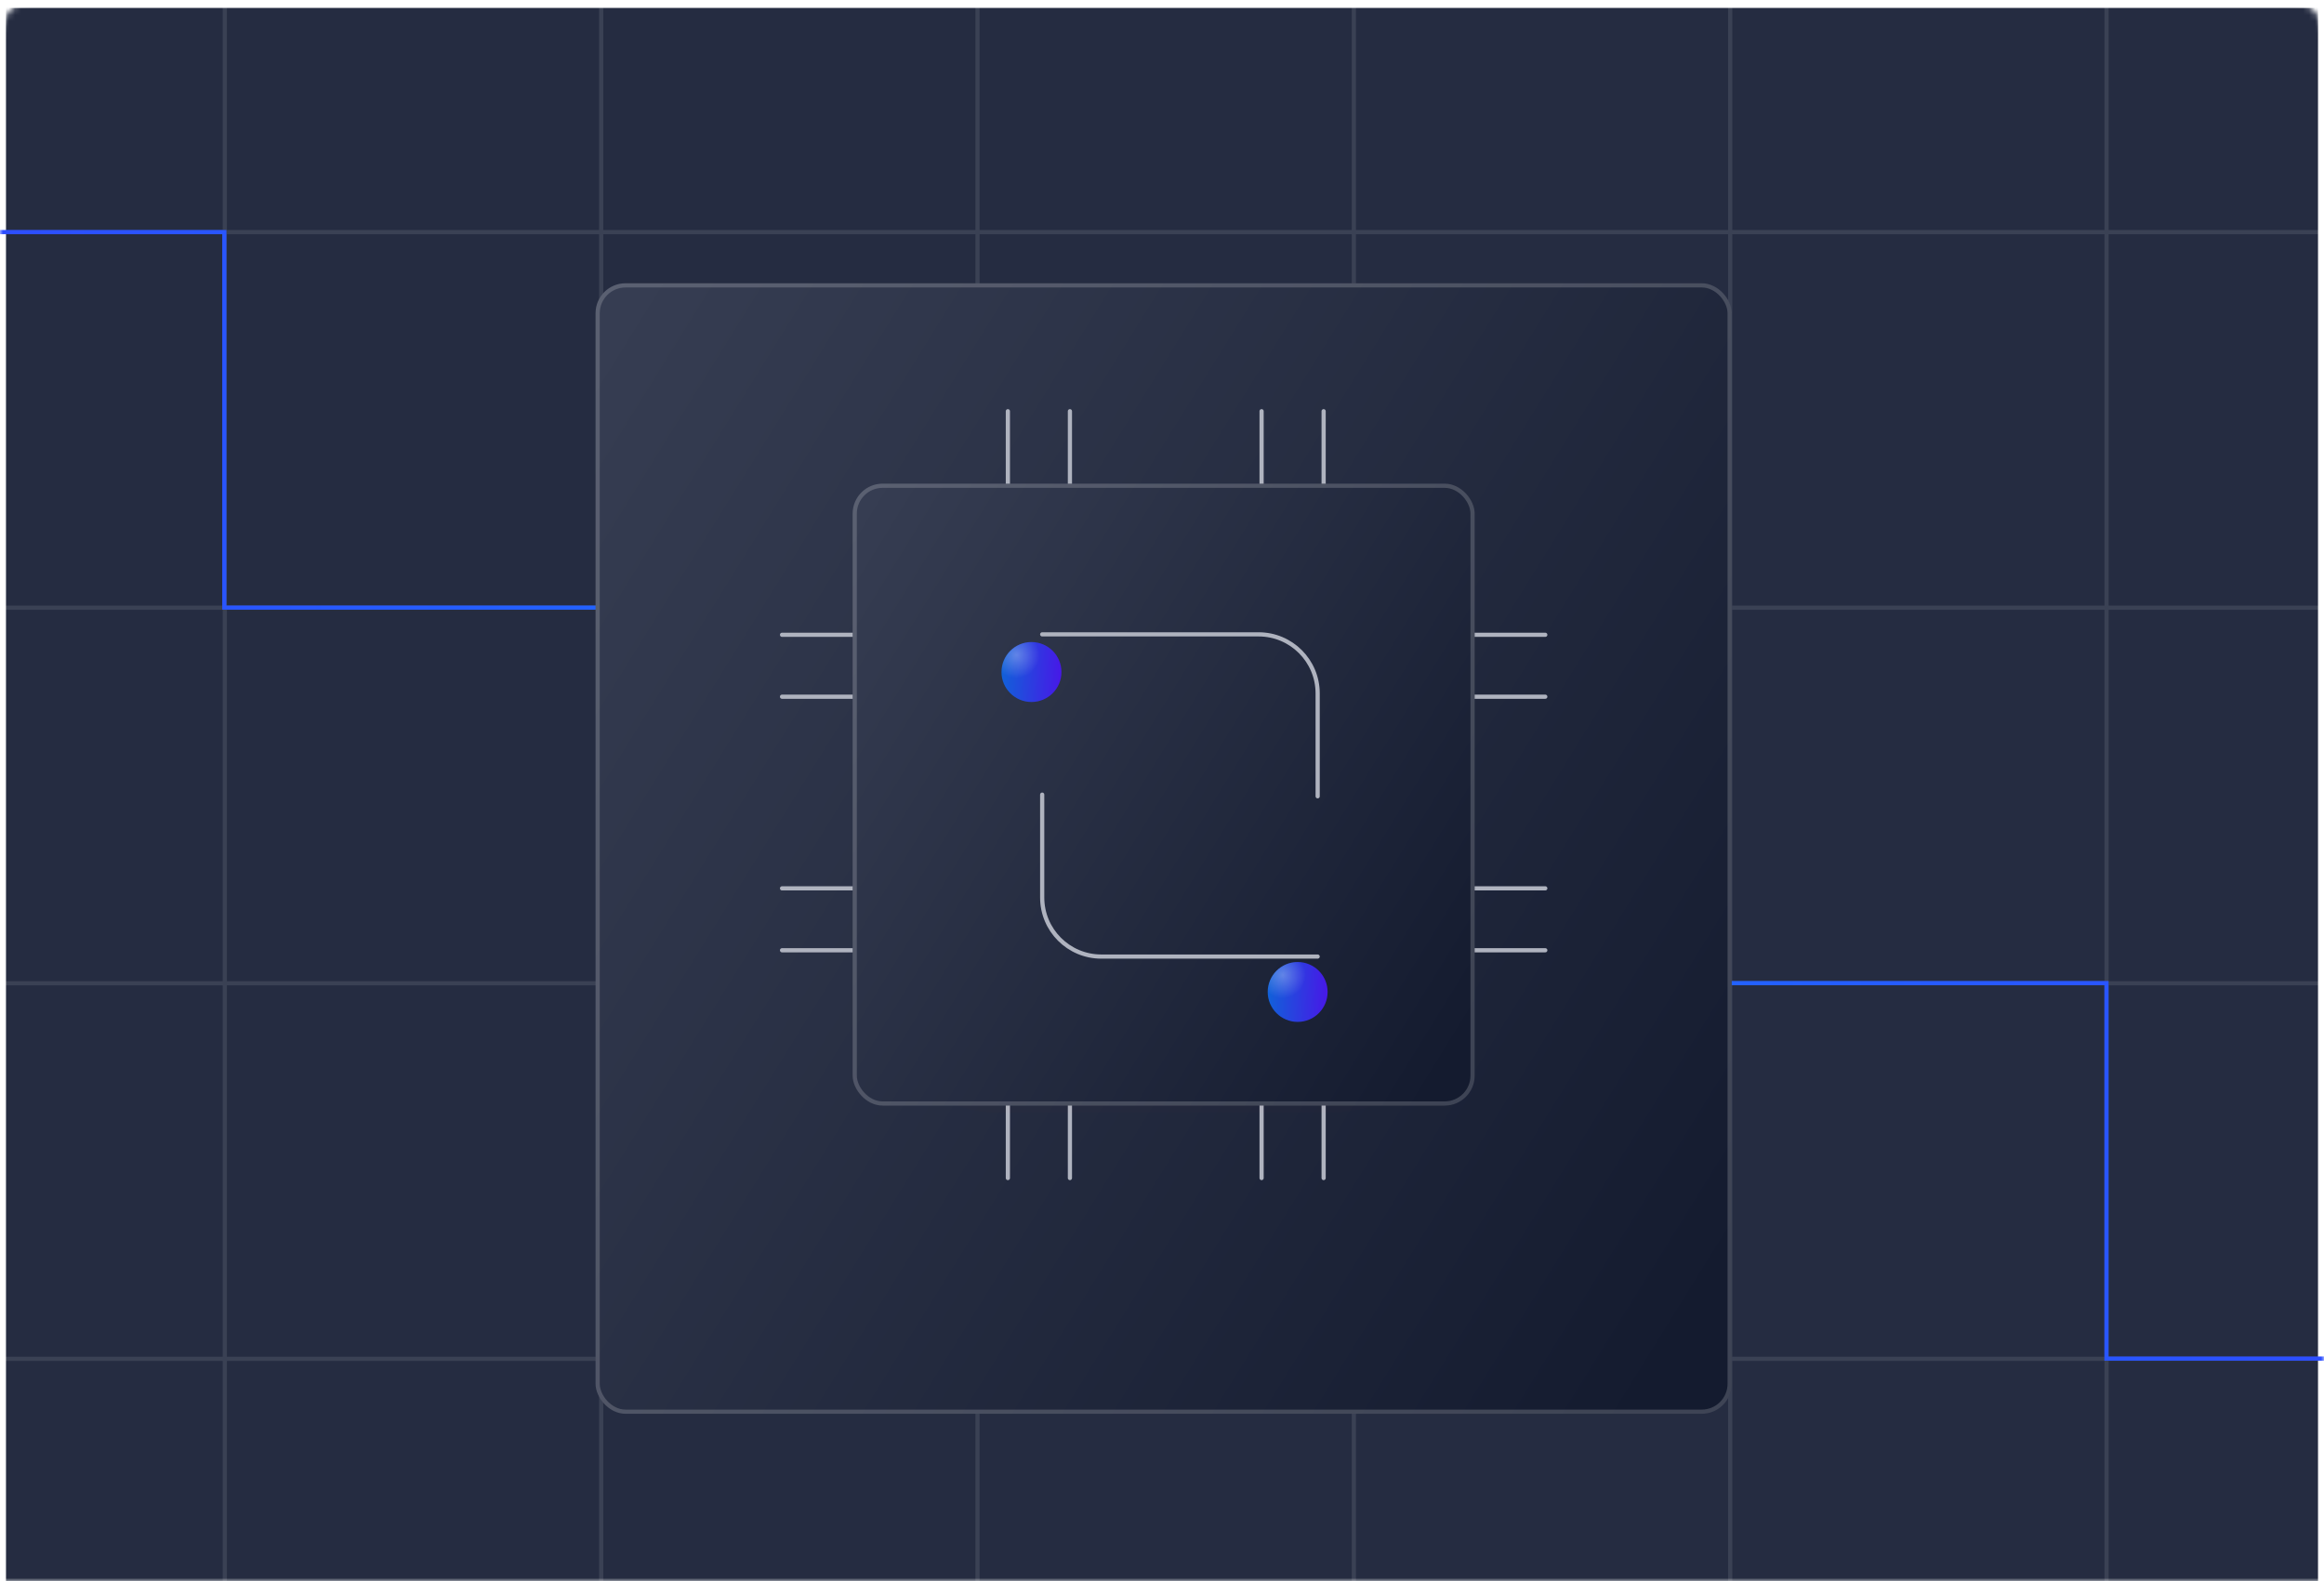 <svg width="388" height="264" viewBox="0 0 388 264" fill="none" xmlns="http://www.w3.org/2000/svg">
<mask id="mask0_5520_13493" style="mask-type:alpha" maskUnits="userSpaceOnUse" x="0" y="0" width="388" height="264">
<path d="M0 6C0 2.686 2.686 0 6 0H382C385.314 0 388 2.686 388 6V264H0V6Z" fill="#E7FFFD"/>
</mask>
<g mask="url(#mask0_5520_13493)">
<path d="M1 1.323H387V281.323H1V1.323Z" fill="#252C41"/>
<g opacity="0.1">
<line x1="-221.894" y1="226.899" x2="493.585" y2="226.899" stroke="white" stroke-width="0.7"/>
<line x1="-221.894" y1="38.757" x2="493.585" y2="38.757" stroke="white" stroke-width="0.7"/>
<line x1="-221.894" y1="101.471" x2="493.585" y2="101.471" stroke="white" stroke-width="0.7"/>
<line x1="-221.894" y1="164.185" x2="493.585" y2="164.185" stroke="white" stroke-width="0.7"/>
<line x1="100.365" y1="-157.866" x2="100.365" y2="547.371" stroke="white" stroke-width="0.7"/>
<line x1="351.696" y1="-157.866" x2="351.696" y2="547.371" stroke="white" stroke-width="0.7"/>
<line x1="37.531" y1="-157.866" x2="37.531" y2="547.371" stroke="white" stroke-width="0.7"/>
<line x1="288.863" y1="-157.866" x2="288.862" y2="547.371" stroke="white" stroke-width="0.7"/>
<line x1="226.03" y1="-157.866" x2="226.03" y2="547.371" stroke="white" stroke-width="0.7"/>
<line x1="163.196" y1="-157.866" x2="163.196" y2="547.371" stroke="white" stroke-width="0.7"/>
</g>
<path d="M493.203 226.856L351.683 226.856L351.683 164.157L269.446 164.157" stroke="url(#paint0_linear_5520_13493)" stroke-width="0.7"/>
<path d="M-104.067 38.753L37.454 38.753L37.454 101.452L119.691 101.452" stroke="url(#paint1_linear_5520_13493)" stroke-width="0.7"/>
<g filter="url(#filter0_d_5520_13493)">
<rect x="99.432" y="38.3" width="189.689" height="188.772" rx="5" fill="url(#paint2_linear_5520_13493)"/>
<rect x="99.782" y="38.65" width="188.989" height="188.072" rx="4.65" stroke="white" stroke-opacity="0.18" stroke-width="0.7"/>
</g>
<line x1="168.268" y1="68.663" x2="168.268" y2="196.708" stroke="#AFB3BF" stroke-width="0.7" stroke-linecap="round"/>
<line x1="178.627" y1="68.663" x2="178.627" y2="196.708" stroke="#AFB3BF" stroke-width="0.7" stroke-linecap="round"/>
<line x1="210.627" y1="68.663" x2="210.627" y2="196.708" stroke="#AFB3BF" stroke-width="0.7" stroke-linecap="round"/>
<line x1="220.985" y1="68.663" x2="220.985" y2="196.708" stroke="#AFB3BF" stroke-width="0.7" stroke-linecap="round"/>
<line x1="130.563" y1="158.675" x2="257.99" y2="158.675" stroke="#AFB3BF" stroke-width="0.7" stroke-linecap="round"/>
<line x1="130.563" y1="148.336" x2="257.99" y2="148.336" stroke="#AFB3BF" stroke-width="0.7" stroke-linecap="round"/>
<line x1="130.563" y1="116.336" x2="257.99" y2="116.336" stroke="#AFB3BF" stroke-width="0.7" stroke-linecap="round"/>
<line x1="130.563" y1="105.996" x2="257.99" y2="105.997" stroke="#AFB3BF" stroke-width="0.7" stroke-linecap="round"/>
<g filter="url(#filter1_dd_5520_13493)">
<rect x="144.773" y="83.183" width="99.006" height="99.006" rx="21.527" fill="#FF0000" fill-opacity="0.01" shape-rendering="crispEdges"/>
</g>
<rect opacity="0.9" x="146.743" y="86.298" width="95.067" height="92.777" rx="12.816" fill="url(#paint3_linear_5520_13493)"/>
<g filter="url(#filter2_d_5520_13493)">
<rect x="148.773" y="85.332" width="92.22" height="94.564" rx="5" fill="#FF0000" fill-opacity="0.02" shape-rendering="crispEdges"/>
<rect x="149.123" y="85.683" width="91.52" height="93.864" rx="4.65" stroke="white" stroke-opacity="0.18" stroke-width="0.7" shape-rendering="crispEdges"/>
</g>
<rect x="142.352" y="80.761" width="103.849" height="103.849" rx="5" fill="url(#paint4_linear_5520_13493)"/>
<rect x="142.702" y="81.112" width="103.149" height="103.149" rx="4.65" stroke="white" stroke-opacity="0.18" stroke-width="0.7"/>
<path d="M173.998 105.924H210.129C215.574 105.924 219.988 110.338 219.988 115.783V132.964" stroke="#AFB3BF" stroke-width="0.7" stroke-linecap="round"/>
<path d="M219.988 159.726H183.857C178.412 159.726 173.998 155.312 173.998 149.867V132.686" stroke="#AFB3BF" stroke-width="0.7" stroke-linecap="round"/>
<g filter="url(#filter3_dii_5520_13493)">
<circle cx="172.209" cy="106.214" r="5.007" fill="url(#paint5_linear_5520_13493)"/>
<circle cx="172.209" cy="106.214" r="5.007" fill="url(#paint6_radial_5520_13493)" fill-opacity="0.3"/>
</g>
<g filter="url(#filter4_dii_5520_13493)">
<circle cx="216.647" cy="159.637" r="5" fill="url(#paint7_linear_5520_13493)"/>
<circle cx="216.647" cy="159.637" r="5" fill="url(#paint8_radial_5520_13493)" fill-opacity="0.3"/>
</g>
</g>
<defs>
<filter id="filter0_d_5520_13493" x="79.432" y="27.3" width="229.689" height="228.772" filterUnits="userSpaceOnUse" color-interpolation-filters="sRGB">
<feFlood flood-opacity="0" result="BackgroundImageFix"/>
<feColorMatrix in="SourceAlpha" type="matrix" values="0 0 0 0 0 0 0 0 0 0 0 0 0 0 0 0 0 0 127 0" result="hardAlpha"/>
<feOffset dy="9"/>
<feGaussianBlur stdDeviation="10"/>
<feComposite in2="hardAlpha" operator="out"/>
<feColorMatrix type="matrix" values="0 0 0 0 0.006 0 0 0 0 0.006 0 0 0 0 0.084 0 0 0 0.32 0"/>
<feBlend mode="normal" in2="BackgroundImageFix" result="effect1_dropShadow_5520_13493"/>
<feBlend mode="normal" in="SourceGraphic" in2="effect1_dropShadow_5520_13493" result="shape"/>
</filter>
<filter id="filter1_dd_5520_13493" x="120.855" y="65.244" width="146.843" height="146.843" filterUnits="userSpaceOnUse" color-interpolation-filters="sRGB">
<feFlood flood-opacity="0" result="BackgroundImageFix"/>
<feColorMatrix in="SourceAlpha" type="matrix" values="0 0 0 0 0 0 0 0 0 0 0 0 0 0 0 0 0 0 127 0" result="hardAlpha"/>
<feOffset dy="5.98"/>
<feGaussianBlur stdDeviation="11.959"/>
<feComposite in2="hardAlpha" operator="out"/>
<feColorMatrix type="matrix" values="0 0 0 0 0 0 0 0 0 0 0 0 0 0 0 0 0 0 0.2 0"/>
<feBlend mode="normal" in2="BackgroundImageFix" result="effect1_dropShadow_5520_13493"/>
<feColorMatrix in="SourceAlpha" type="matrix" values="0 0 0 0 0 0 0 0 0 0 0 0 0 0 0 0 0 0 127 0" result="hardAlpha"/>
<feOffset dy="-2.392"/>
<feGaussianBlur stdDeviation="2.99"/>
<feComposite in2="hardAlpha" operator="out"/>
<feColorMatrix type="matrix" values="0 0 0 0 0 0 0 0 0 0 0 0 0 0 0 0 0 0 0.07 0"/>
<feBlend mode="normal" in2="effect1_dropShadow_5520_13493" result="effect2_dropShadow_5520_13493"/>
<feBlend mode="normal" in="SourceGraphic" in2="effect2_dropShadow_5520_13493" result="shape"/>
</filter>
<filter id="filter2_d_5520_13493" x="114.773" y="55.333" width="160.22" height="162.564" filterUnits="userSpaceOnUse" color-interpolation-filters="sRGB">
<feFlood flood-opacity="0" result="BackgroundImageFix"/>
<feColorMatrix in="SourceAlpha" type="matrix" values="0 0 0 0 0 0 0 0 0 0 0 0 0 0 0 0 0 0 127 0" result="hardAlpha"/>
<feOffset dy="4"/>
<feGaussianBlur stdDeviation="17"/>
<feComposite in2="hardAlpha" operator="out"/>
<feColorMatrix type="matrix" values="0 0 0 0 0 0 0 0 0 0 0 0 0 0 0 0 0 0 0.45 0"/>
<feBlend mode="normal" in2="BackgroundImageFix" result="effect1_dropShadow_5520_13493"/>
<feBlend mode="normal" in="SourceGraphic" in2="effect1_dropShadow_5520_13493" result="shape"/>
</filter>
<filter id="filter3_dii_5520_13493" x="155.203" y="95.208" width="34.013" height="34.013" filterUnits="userSpaceOnUse" color-interpolation-filters="sRGB">
<feFlood flood-opacity="0" result="BackgroundImageFix"/>
<feColorMatrix in="SourceAlpha" type="matrix" values="0 0 0 0 0 0 0 0 0 0 0 0 0 0 0 0 0 0 127 0" result="hardAlpha"/>
<feOffset dy="6"/>
<feGaussianBlur stdDeviation="6"/>
<feComposite in2="hardAlpha" operator="out"/>
<feColorMatrix type="matrix" values="0 0 0 0 0 0 0 0 0 0 0 0 0 0 0 0 0 0 0.34 0"/>
<feBlend mode="normal" in2="BackgroundImageFix" result="effect1_dropShadow_5520_13493"/>
<feBlend mode="normal" in="SourceGraphic" in2="effect1_dropShadow_5520_13493" result="shape"/>
<feColorMatrix in="SourceAlpha" type="matrix" values="0 0 0 0 0 0 0 0 0 0 0 0 0 0 0 0 0 0 127 0" result="hardAlpha"/>
<feOffset dy="-2"/>
<feGaussianBlur stdDeviation="3"/>
<feComposite in2="hardAlpha" operator="arithmetic" k2="-1" k3="1"/>
<feColorMatrix type="matrix" values="0 0 0 0 0 0 0 0 0 0 0 0 0 0 0 0 0 0 0.25 0"/>
<feBlend mode="normal" in2="shape" result="effect2_innerShadow_5520_13493"/>
<feColorMatrix in="SourceAlpha" type="matrix" values="0 0 0 0 0 0 0 0 0 0 0 0 0 0 0 0 0 0 127 0" result="hardAlpha"/>
<feOffset dy="2"/>
<feGaussianBlur stdDeviation="2"/>
<feComposite in2="hardAlpha" operator="arithmetic" k2="-1" k3="1"/>
<feColorMatrix type="matrix" values="0 0 0 0 1 0 0 0 0 1 0 0 0 0 1 0 0 0 0.13 0"/>
<feBlend mode="normal" in2="effect2_innerShadow_5520_13493" result="effect3_innerShadow_5520_13493"/>
</filter>
<filter id="filter4_dii_5520_13493" x="199.647" y="148.637" width="34" height="34" filterUnits="userSpaceOnUse" color-interpolation-filters="sRGB">
<feFlood flood-opacity="0" result="BackgroundImageFix"/>
<feColorMatrix in="SourceAlpha" type="matrix" values="0 0 0 0 0 0 0 0 0 0 0 0 0 0 0 0 0 0 127 0" result="hardAlpha"/>
<feOffset dy="6"/>
<feGaussianBlur stdDeviation="6"/>
<feComposite in2="hardAlpha" operator="out"/>
<feColorMatrix type="matrix" values="0 0 0 0 0 0 0 0 0 0 0 0 0 0 0 0 0 0 0.34 0"/>
<feBlend mode="normal" in2="BackgroundImageFix" result="effect1_dropShadow_5520_13493"/>
<feBlend mode="normal" in="SourceGraphic" in2="effect1_dropShadow_5520_13493" result="shape"/>
<feColorMatrix in="SourceAlpha" type="matrix" values="0 0 0 0 0 0 0 0 0 0 0 0 0 0 0 0 0 0 127 0" result="hardAlpha"/>
<feOffset dy="-2"/>
<feGaussianBlur stdDeviation="3"/>
<feComposite in2="hardAlpha" operator="arithmetic" k2="-1" k3="1"/>
<feColorMatrix type="matrix" values="0 0 0 0 0 0 0 0 0 0 0 0 0 0 0 0 0 0 0.25 0"/>
<feBlend mode="normal" in2="shape" result="effect2_innerShadow_5520_13493"/>
<feColorMatrix in="SourceAlpha" type="matrix" values="0 0 0 0 0 0 0 0 0 0 0 0 0 0 0 0 0 0 127 0" result="hardAlpha"/>
<feOffset dy="2"/>
<feGaussianBlur stdDeviation="2"/>
<feComposite in2="hardAlpha" operator="arithmetic" k2="-1" k3="1"/>
<feColorMatrix type="matrix" values="0 0 0 0 1 0 0 0 0 1 0 0 0 0 1 0 0 0 0.13 0"/>
<feBlend mode="normal" in2="effect2_innerShadow_5520_13493" result="effect3_innerShadow_5520_13493"/>
</filter>
<linearGradient id="paint0_linear_5520_13493" x1="249.52" y1="199.913" x2="508.284" y2="192.113" gradientUnits="userSpaceOnUse">
<stop stop-color="#1E6AFF"/>
<stop offset="1" stop-color="#3A36FF"/>
</linearGradient>
<linearGradient id="paint1_linear_5520_13493" x1="139.616" y1="65.696" x2="-119.147" y2="73.496" gradientUnits="userSpaceOnUse">
<stop stop-color="#1E6AFF"/>
<stop offset="1" stop-color="#3A36FF"/>
</linearGradient>
<linearGradient id="paint2_linear_5520_13493" x1="102.503" y1="44.925" x2="307.422" y2="172.043" gradientUnits="userSpaceOnUse">
<stop stop-color="#363D52"/>
<stop offset="1" stop-color="#141B2F"/>
</linearGradient>
<linearGradient id="paint3_linear_5520_13493" x1="138.277" y1="139.206" x2="248.309" y2="138.254" gradientUnits="userSpaceOnUse">
<stop stop-color="#1E6AFF"/>
<stop offset="1" stop-color="#3A36FF"/>
</linearGradient>
<linearGradient id="paint4_linear_5520_13493" x1="144.033" y1="84.406" x2="256.522" y2="153.849" gradientUnits="userSpaceOnUse">
<stop stop-color="#363D52"/>
<stop offset="1" stop-color="#141B2F"/>
</linearGradient>
<linearGradient id="paint5_linear_5520_13493" x1="167.203" y1="106.71" x2="177.872" y2="107.015" gradientUnits="userSpaceOnUse">
<stop stop-color="#1161D9"/>
<stop offset="1" stop-color="#4B13E8"/>
</linearGradient>
<radialGradient id="paint6_radial_5520_13493" cx="0" cy="0" r="1" gradientUnits="userSpaceOnUse" gradientTransform="translate(169.704 103.375) rotate(68.025) scale(3.871)">
<stop stop-color="white"/>
<stop offset="1" stop-color="white" stop-opacity="0"/>
</radialGradient>
<linearGradient id="paint7_linear_5520_13493" x1="211.647" y1="160.132" x2="222.302" y2="160.437" gradientUnits="userSpaceOnUse">
<stop stop-color="#1161D9"/>
<stop offset="1" stop-color="#4B13E8"/>
</linearGradient>
<radialGradient id="paint8_radial_5520_13493" cx="0" cy="0" r="1" gradientUnits="userSpaceOnUse" gradientTransform="translate(214.145 156.802) rotate(68.025) scale(3.866)">
<stop stop-color="white"/>
<stop offset="1" stop-color="white" stop-opacity="0"/>
</radialGradient>
</defs>
</svg>
